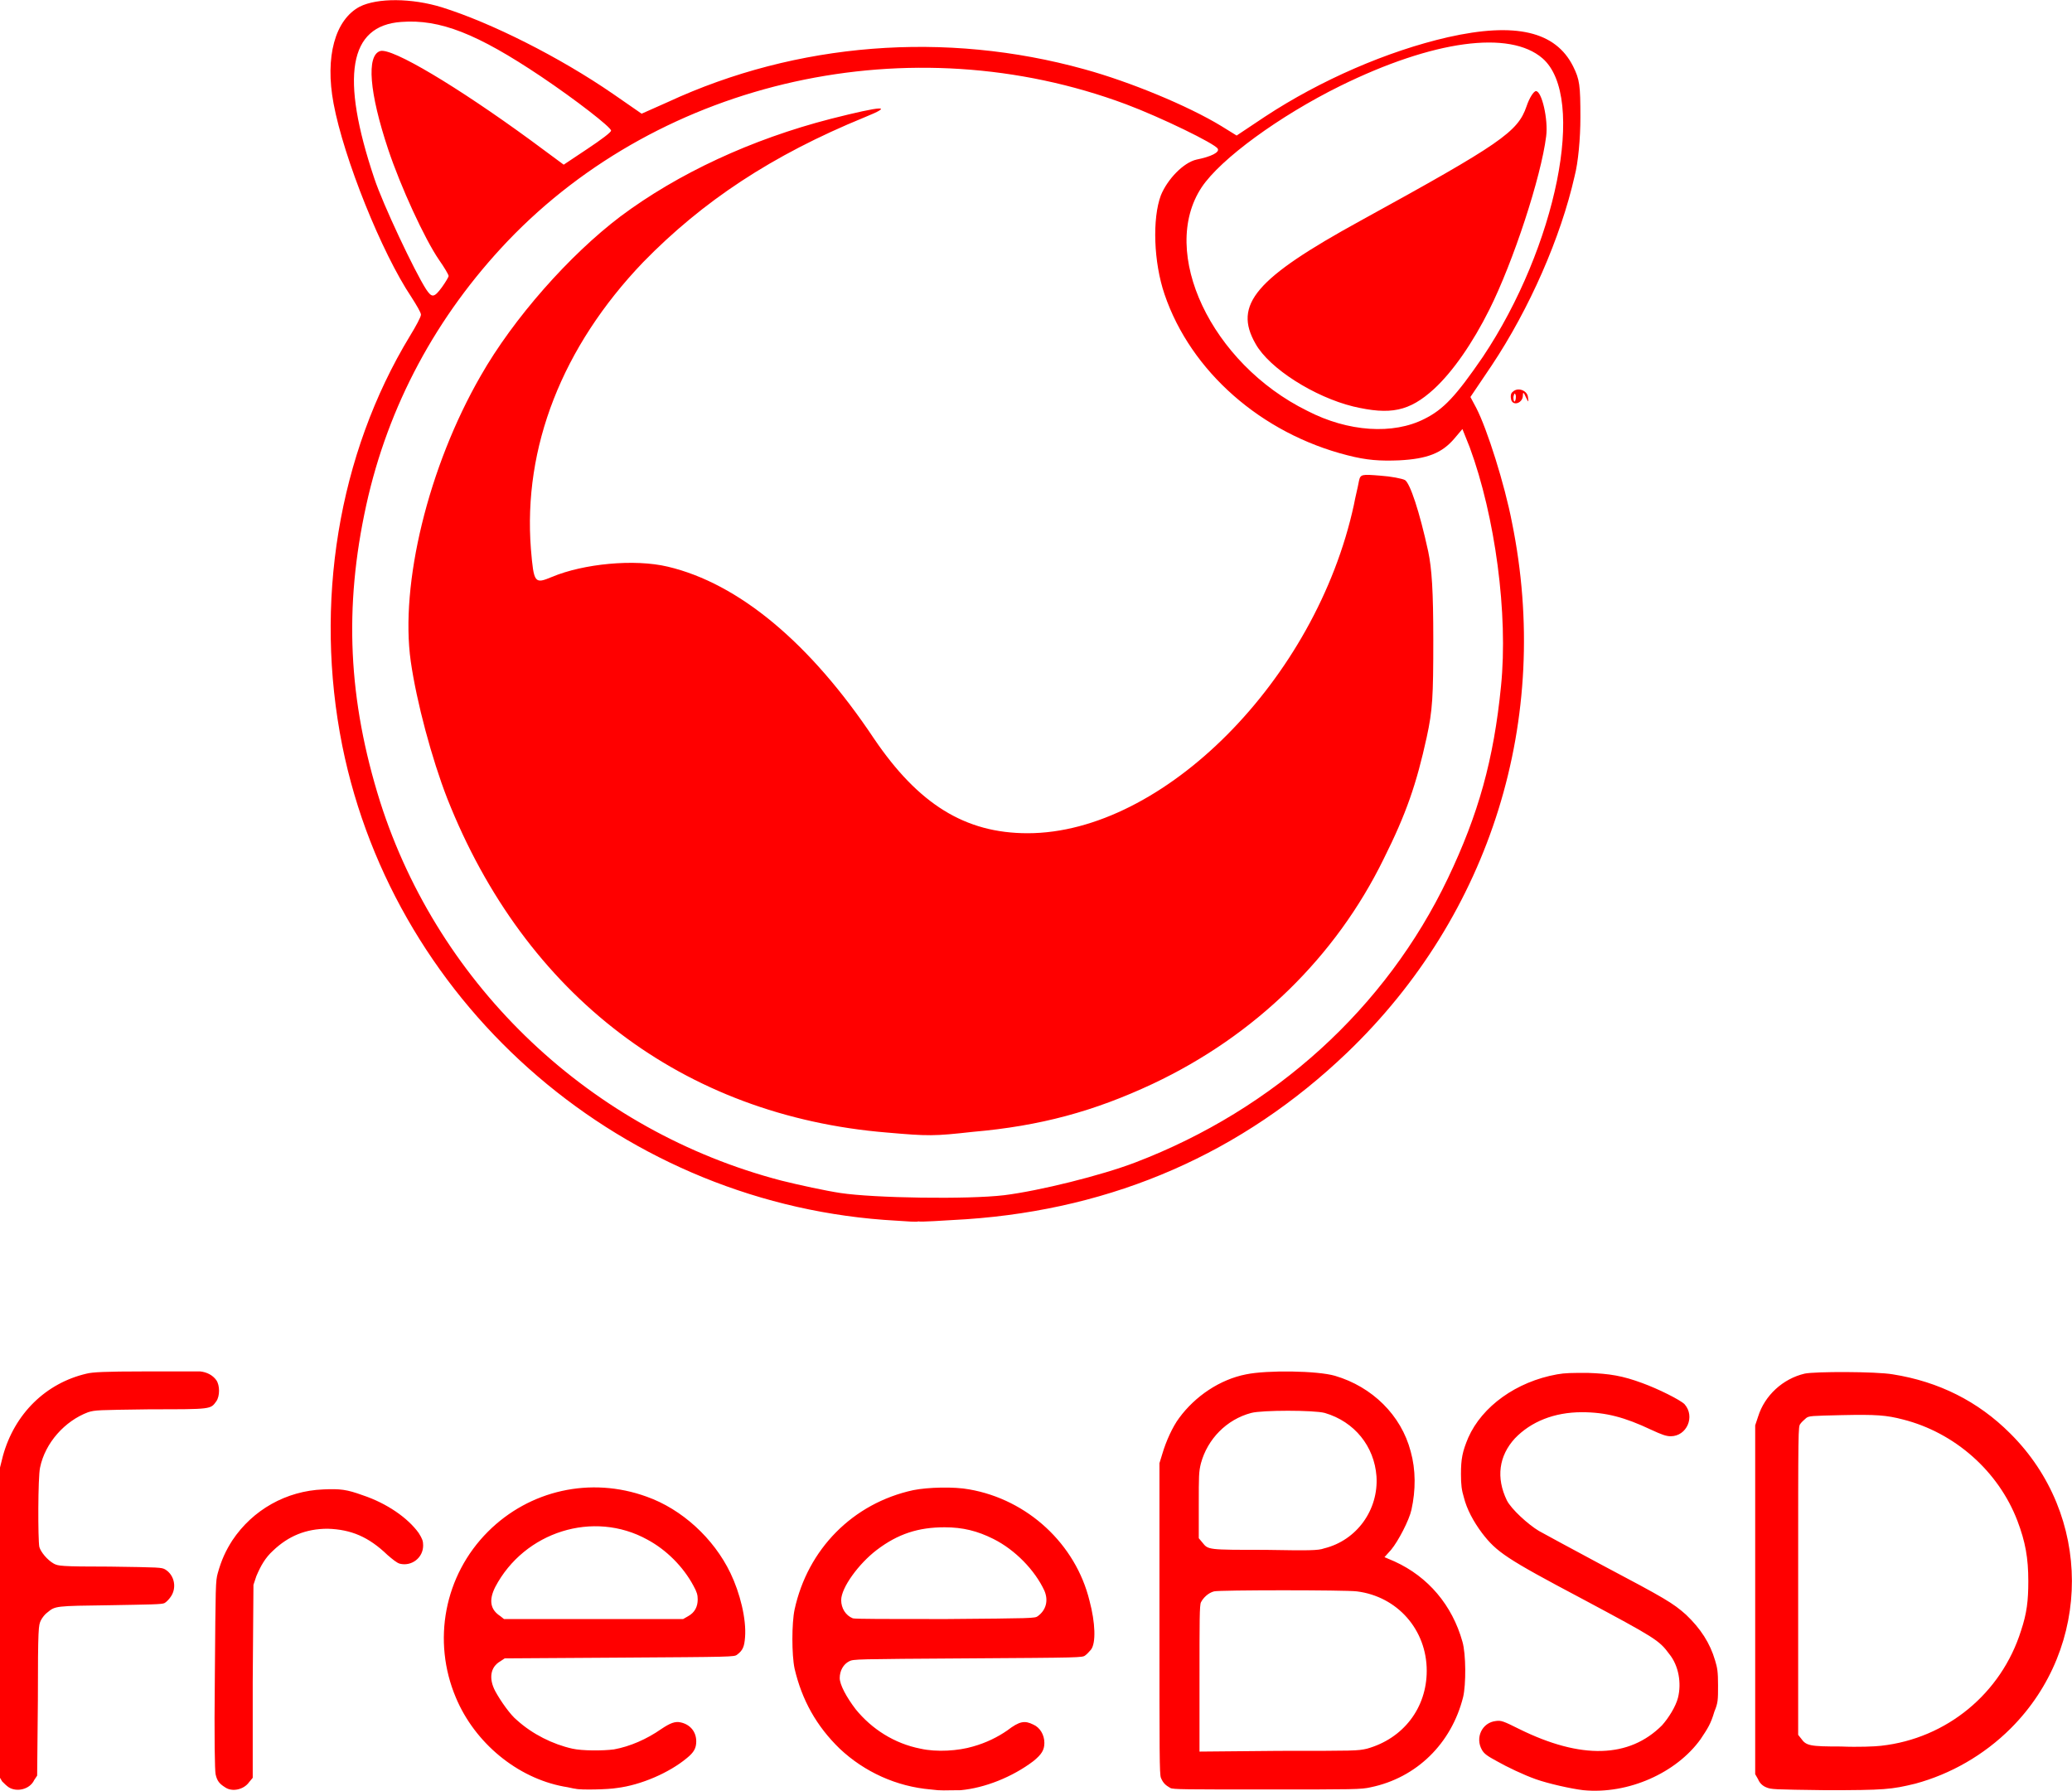 <svg id="Layer_1" xmlns="http://www.w3.org/2000/svg" viewBox="0 0 284.5 245.9" width="2500" height="2161"><style>.st0{fill:red}</style><path class="st0" d="M127.8 245.7c-4.7-.4-9.1-2.4-12.5-5.6-3.2-3.1-5.2-6.7-6.2-11-.4-1.9-.4-6.2 0-8.1 1.8-8.3 8-14.6 16.3-16.4 2-.4 5.6-.5 7.7-.1 8 1.4 14.6 7.5 16.5 15.3.8 3 .9 5.8.2 6.7-.2.2-.5.6-.8.8-.4.3-.6.3-16.1.4-15.5.1-15.7.1-16.3.4-.8.4-1.3 1.3-1.3 2.3 0 .9.9 2.6 2.2 4.3 2.2 2.7 5.3 4.7 8.9 5.4 2.2.5 5.2.3 7.2-.3 1.8-.5 3.4-1.3 4.7-2.2 1.7-1.3 2.4-1.4 3.6-.8.9.4 1.5 1.4 1.5 2.5 0 1-.4 1.6-1.5 2.5-2.9 2.2-6.7 3.7-10 4-2.2 0-2.6.1-4.1-.1zm14.7-23.8c1.1-.8 1.5-2.1.9-3.5-1.3-2.8-4-5.6-7-7.1-2.2-1.1-4.2-1.6-6.7-1.6-3.6 0-6.4.9-9.3 3.1-2.5 1.9-4.9 5.2-4.9 6.9 0 1.1.6 2.1 1.6 2.5.3.1 4.7.1 12.7.1 12.1-.1 12.3-.1 12.7-.4zm74.9 23.9c-1.7-.2-4.8-.9-6.5-1.5s-4-1.7-5.4-2.5c-1.3-.7-1.7-1-2-1.5-1-1.7 0-3.8 1.9-4 .7-.1 1 0 3.2 1.1 8.5 4.2 15.1 4 19.6-.5.9-1 1.9-2.6 2.2-3.8.5-2 .1-4.4-1.2-6-1.4-1.9-1.9-2.2-12-7.6-10.4-5.5-11.7-6.4-13.7-9-1.2-1.6-2.1-3.3-2.5-4.9-.3-1-.4-1.7-.4-3.2 0-2.1.2-3.1 1-5 1.9-4.3 6.6-7.7 12.2-8.7 1.1-.2 2-.2 4.2-.2 3 .1 4.8.4 7.5 1.4 2.2.8 5.2 2.3 5.8 2.9 1.5 1.7.3 4.4-1.9 4.4-.6 0-1.2-.2-2.7-.9-3.6-1.7-6.2-2.4-9.5-2.4-3.8 0-7 1.3-9.2 3.6-2.2 2.4-2.6 5.4-1.1 8.5.6 1.2 2.9 3.3 4.4 4.2.7.4 4.6 2.5 8.7 4.7 8.7 4.6 9.7 5.2 11.5 6.8 2 1.9 3.3 3.9 4 6.3.3 1 .4 1.5.4 3.4 0 2 0 2.4-.5 3.6-.5 1.7-.9 2.3-1.9 3.8-3.3 4.6-9.9 7.6-16.1 7zm-216.2-.4c-.3-.2-.6-.5-.9-.8l-.3-.5v-42.6l.4-1.6c1.6-5.8 5.9-10 11.5-11.3.8-.2 2.5-.3 7.9-.3h7.7c.9.1 1.7.5 2.2 1.2s.5 2.2 0 2.9c-.8 1.1-.6 1.1-9 1.1-7.4.1-7.6.1-8.6.4-3.2 1.2-5.9 4.2-6.6 7.6-.3 1.3-.3 9.9-.1 10.9.2.7 1.1 1.8 2 2.3.6.3.8.4 7.7.4 6.8.1 7.1.1 7.6.4 1.3.8 1.6 2.6.7 3.8-.2.3-.6.7-.8.8-.3.2-2.1.2-7.4.3-7.7.1-7.6.1-8.7 1-.3.2-.7.7-.9 1.1-.3.7-.4.7-.4 11l-.1 10.3-.4.6c-.6 1.3-2.4 1.7-3.5 1zm29.7 0c-.8-.5-1.1-.9-1.3-1.8-.1-.6-.2-4.5-.1-13.6.1-12.5.1-12.9.4-14 .5-1.8 1.1-3.1 2-4.5 2.8-4.2 7.4-6.8 12.5-7 2.3-.1 3.2 0 5.4.8 3.3 1.1 6.2 3.1 7.7 5.2.5.8.6 1.1.6 1.7 0 1.7-1.6 2.9-3.2 2.5-.4-.1-1-.6-1.7-1.2-2.6-2.5-5-3.5-8.2-3.6-3 0-5.4 1-7.5 3-1.1 1-1.7 2.1-2.3 3.5l-.4 1.2-.1 13.3v13.2l-.5.6c-.7 1-2.3 1.4-3.3.7zm48.1.2c-.2 0-.9-.2-1.6-.3-6.4-1.2-12.2-6-14.8-12.2-3.3-7.8-1.6-16.8 4.4-22.8 5.7-5.7 14.1-7.6 21.8-4.8 4.8 1.7 9.2 5.7 11.5 10.5 1.3 2.7 2.2 6.3 2 8.8-.1 1.3-.3 1.8-1.1 2.4-.4.3-.6.3-16.2.4l-15.7.1-.6.4c-1.4.8-1.6 2.4-.7 4.1.7 1.3 2.1 3.3 3 4 2.1 1.9 4.9 3.3 7.6 3.9 1.3.3 4.2.3 5.7.1 2.2-.4 4.5-1.4 6.5-2.8 1.2-.8 1.9-1.1 2.7-.9 1.3.3 2.1 1.3 2.1 2.6 0 .9-.3 1.5-1.3 2.3-2.4 2-6.3 3.7-9.6 4.1-1.1.2-5 .3-5.7.1zm15.5-23.7c.9-.5 1.3-1.3 1.3-2.3 0-.6-.1-1-.6-1.9-1.4-2.6-3.7-4.9-6.3-6.3-7.4-4.1-16.9-1.1-20.9 6.5-.9 1.8-.7 3.1.7 4l.5.4h24.6l.7-.4zm66.2 23.6c-.7-.4-1-.7-1.3-1.4-.2-.6-.2-2.9-.2-21.9v-21.3l.4-1.3c.5-1.7 1.4-3.7 2.3-4.9 2.2-3 5.6-5.3 9.2-6 2.9-.6 9.8-.5 12.2.2 5.1 1.5 9.1 5.4 10.4 10.4.7 2.5.7 5.3.1 8-.3 1.4-1.8 4.3-2.8 5.5l-.9 1 1.4.6c4.6 2.1 7.9 6 9.3 11 .5 1.7.5 5.9.1 7.6-1.6 6.4-6.4 11.1-12.7 12.4-1.3.3-2.3.3-14.2.3-11.3 0-12.9 0-13.3-.2zm27-5.4c5-1.4 8.2-5.6 8.2-10.7 0-5.6-4-10.2-9.6-10.9-1.6-.2-18.8-.2-19.6 0s-1.5.9-1.8 1.5c-.2.4-.2 2.4-.2 10.5v10l10.9-.1c10.5 0 10.8 0 12.1-.3zm-5.9-27.5c4.5-1.1 7.5-5.3 7.2-9.9-.3-4.1-3-7.5-7.1-8.7-1.5-.4-8.6-.4-10.1 0-3.4.9-6 3.6-6.9 6.9-.3 1.2-.3 1.7-.3 5.8v4.5l.5.6c.8 1 .7 1 8.6 1 6 .1 7.3.1 8.1-.2zm60.7 32.8c-.5-.2-.9-.6-1.1-1.1l-.4-.7v-47.9l.4-1.2c.9-2.9 3.4-5.2 6.4-5.9 1.4-.3 9.8-.3 12.1.1 6.3 1 11.7 3.7 16.1 8.1 11.3 11.2 11.3 29.3.1 40.5-3.7 3.7-8.3 6.3-13.1 7.6-3.3.8-4.2.9-12.3.9-7.3-.1-7.5-.1-8.2-.4zm15.8-5.7c9-1 16.5-7.2 19.2-15.8.8-2.4 1-4.1 1-6.8 0-3.2-.4-5.4-1.5-8.3-2.6-6.8-8.6-12.1-15.7-13.9-2.3-.6-3.7-.7-8.4-.6-4.2.1-4.5.1-4.9.4-.2.2-.6.5-.8.8-.3.4-.3.5-.3 21.6v21.1l.4.5c.7 1 1.2 1.1 5.5 1.1 2.3.1 4.7 0 5.5-.1zM123.1 167.6c-37.2-2-68.8-29.1-76.1-65.2-3.9-19.5-.6-40 9.3-56.3.8-1.3 1.5-2.6 1.5-2.9 0-.3-.6-1.3-1.3-2.4-4.1-6.1-9.3-19.1-10.7-26.6C44.6 7.8 46 2.7 49.4.9c2.4-1.2 7.1-1.2 11.3.1 6.7 2.1 16.1 6.8 23.5 11.9l3.9 2.7 3.6-1.6c17.7-8.2 38.1-9.8 57.2-4.5 6.2 1.7 14.2 5 18.8 7.8l2.1 1.3 3.9-2.6c7.6-5 16.8-9 25.1-10.9 9.3-2.1 14.8-.8 17.2 4 .9 1.8 1 2.6 1 7 0 2.9-.3 6.2-.8 8.1-1.9 8.4-6.2 18.2-11.4 26l-2.9 4.3.8 1.5c1.5 2.9 3.9 10.5 4.9 15.7 5.5 27-2.9 53.9-22.6 72.8-14.4 13.8-32 21.5-52.3 22.9-3.4.2-6.3.4-6.6.3-.2.1-1.6 0-3-.1zm14.8-3.5c4.8-.6 13.3-2.7 18-4.5 19.1-7.3 34.4-21.2 42.9-39 4.2-8.8 6.3-16.3 7.3-26.4 1-9.9-.8-23.3-4.3-32.8l-1-2.5-1.1 1.3c-1.7 2-3.7 2.8-7.6 3-2.6.1-4.4 0-7.1-.7-11.8-3-21.5-11.5-25.1-22.1-1.5-4.4-1.7-10.4-.5-13.6.9-2.2 3.1-4.5 4.9-4.9 2-.4 3.2-1 2.9-1.5-.4-.7-7.8-4.3-12.6-6.1-29.5-11-63.6-3.5-84.9 18.8-9.8 10.3-16.4 22.6-19.4 36.2-3.1 14.1-2.5 26.8 1.9 40.8 8.1 25.4 29 45.2 55.1 52 2.4.6 6.1 1.4 8.1 1.7 4.6.7 17.5.9 22.5.3zm-16.1-8.6c-28-2.3-49.7-18.8-60.4-45.9-2.1-5.4-4.2-13.2-5-18.8-1.5-10.6 2.4-26.7 9.6-39.2 4.5-7.9 12.2-16.6 19.2-21.9 7.9-5.9 18-10.6 28.9-13.4 7.1-1.8 8.8-1.9 4.6-.2C106 21.3 96.5 27.6 88.3 36 77.2 47.6 71.8 61.4 72.9 75.4c.4 4.7.5 4.8 2.9 3.8 4.3-1.8 11.3-2.5 15.9-1.4 9.7 2.3 19.5 10.4 28.3 23.6 6.1 9 12.5 13 21.1 13 18.6 0 39.6-21.1 44.8-45.1.2-1.1.5-2.2.7-3.3.2-.9.4-.9 2.9-.7 1.5.1 3 .4 3.4.6.7.4 2 4.3 3.2 9.8.5 2.4.7 5.4.7 12.2 0 7.8-.1 9.6-.9 13.3-1.4 6.4-2.8 10.5-5.9 16.7-6.6 13.5-17.7 24.3-31.7 30.9-8.1 3.8-15.5 5.8-24.7 6.6-5.4.6-6.1.6-11.8.1zm73.8-98c2.6-1.3 4.3-3.1 8-8.5 10.1-15.1 14.3-35.7 8.2-41-4.5-3.9-15-2.5-27.8 3.8-8.3 4.1-16.4 10-19 13.9-5.9 8.9 1.3 24.2 14.5 30.7 5.6 2.9 11.8 3.3 16.1 1.1zm-9.8-1.7c-5.3-1.3-11.5-5.2-13.4-8.6-3.1-5.4 0-9 14.4-16.9 19.3-10.6 21.6-12.2 22.8-15.7.4-1.2 1-2.1 1.3-2.1.8 0 1.7 3.9 1.4 6.2-.7 5.6-4.5 17.2-7.8 23.8-2.3 4.6-5 8.5-7.6 10.9-3.4 3.1-6 3.6-11.1 2.4zM60.7 39.4c.5-.7.9-1.4.9-1.5 0-.2-.6-1.2-1.3-2.2-2-2.9-5.3-10.1-7-15.2-2.6-7.8-3-12.9-1.1-13.5 1.6-.5 10.6 4.9 20.6 12.2l4.6 3.4 3.3-2.2c1.8-1.2 3.3-2.3 3.2-2.5-.1-.5-4.7-4.1-9.6-7.4C65.5 4.6 60.4 2.6 55.1 3c-7.2.5-8.4 7.5-3.7 21.5 1.2 3.6 5.5 12.7 7.1 15.2.8 1.2 1.1 1.2 2.2-.3zm146.8 15.5c-.1-.4-.1-.9.2-1.1.7-.7 2-.2 2.1.7.1.8.1.8-.3 0-.3-.7-.4-.7-.4-.2 0 1-1.3 1.5-1.6.6zm.6-.7c-.1-.3-.2-.2-.3.3 0 .5.1.7.2.6s.2-.6.1-.9z"/></svg>